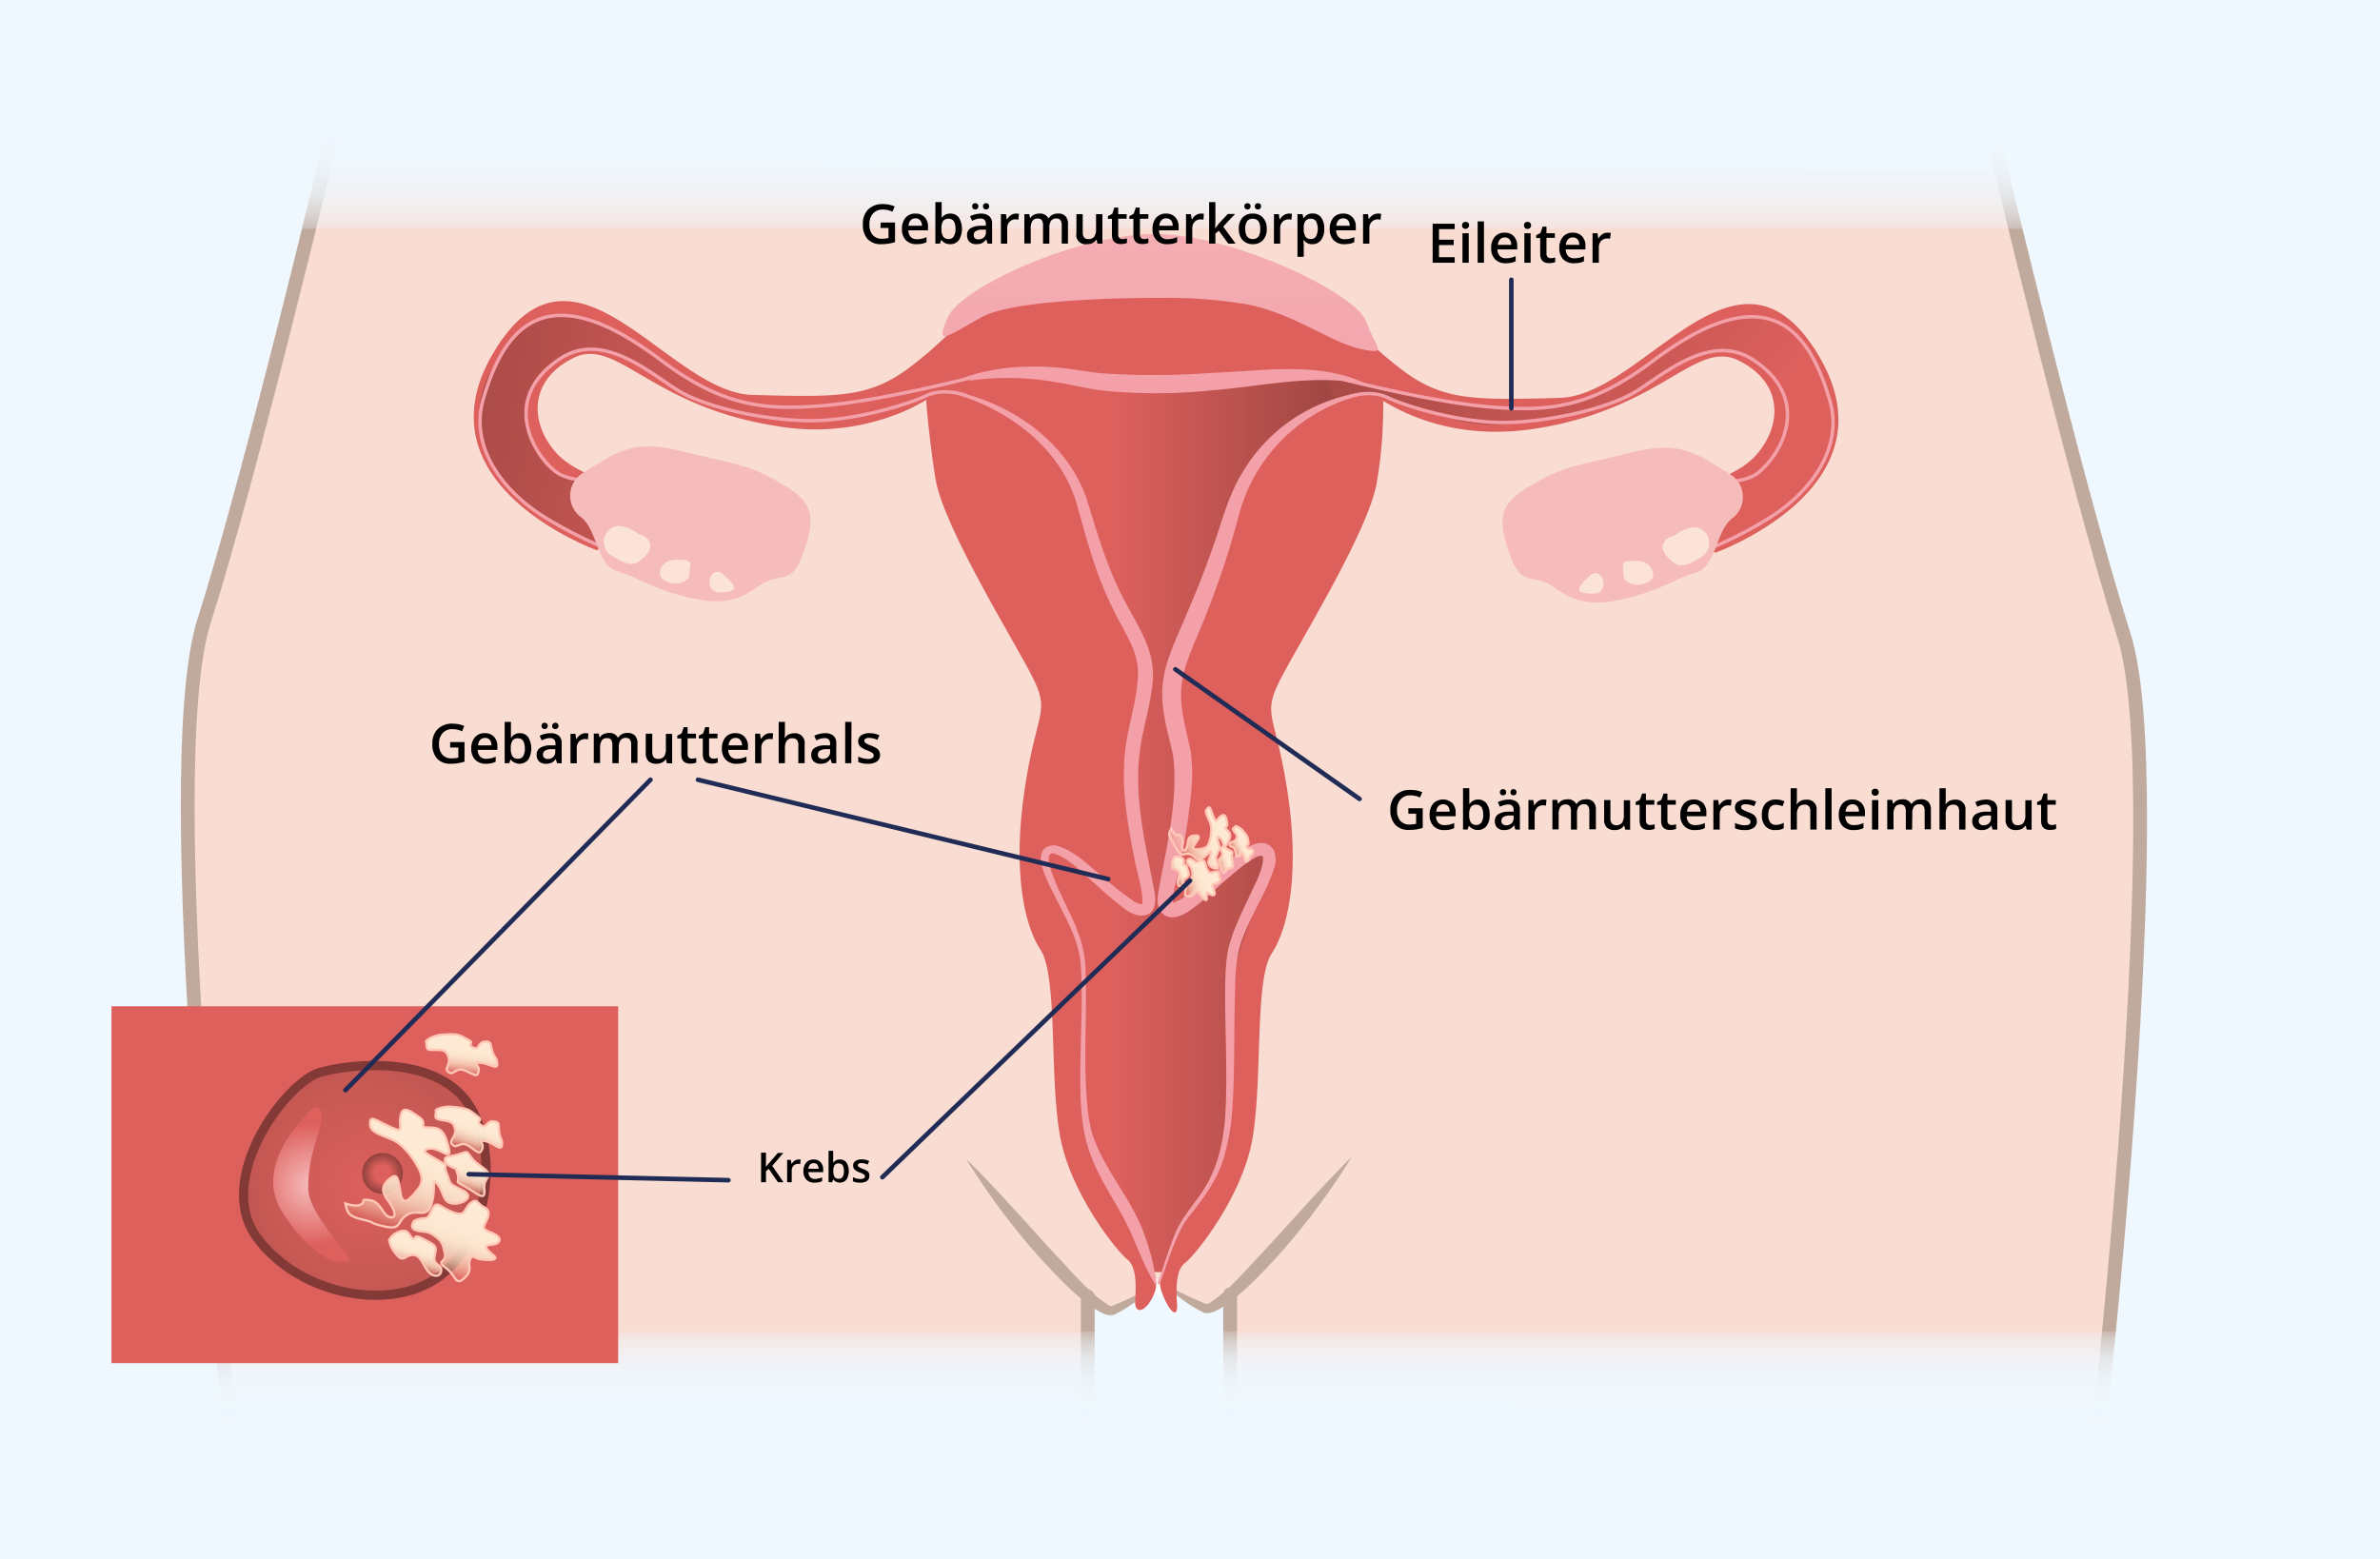 <?xml version="1.0" encoding="UTF-8"?>
<svg xmlns="http://www.w3.org/2000/svg" xmlns:xlink="http://www.w3.org/1999/xlink" viewBox="0 0 518.13 339.58">
  <defs>
    <style>.cls-1{fill:#eff8ff;}.cls-2{fill:#f9dcd2;}.cls-3{fill:url(#Unbenannter_Verlauf_84);}.cls-4{fill:#dd605d;}.cls-5{fill:url(#Unbenannter_Verlauf_67);}.cls-6{fill:#c0aa9d;}.cls-10,.cls-17,.cls-26,.cls-7,.cls-8{fill:none;}.cls-7{stroke:#c0aa9d;stroke-width:3px;}.cls-17,.cls-7{stroke-linecap:round;}.cls-10,.cls-18,.cls-19,.cls-20,.cls-21,.cls-22,.cls-26,.cls-27,.cls-28,.cls-29,.cls-30,.cls-31,.cls-32,.cls-7,.cls-8{stroke-miterlimit:10;}.cls-8{stroke:#fff;}.cls-9{fill:#f3a0a8;}.cls-10{stroke:#f3a0a8;stroke-width:0.75px;}.cls-11{fill:#f6bcbb;}.cls-12{fill:#fce3d9;}.cls-13{fill:url(#Unbenannter_Verlauf_81);}.cls-14{fill:url(#Unbenannter_Verlauf_67-2);}.cls-15{fill:url(#Unbenannter_Verlauf_71);}.cls-16{fill:url(#Unbenannter_Verlauf_71-2);}.cls-17{stroke:#212c56;stroke-linejoin:round;}.cls-18,.cls-19,.cls-20,.cls-21,.cls-22,.cls-27,.cls-28,.cls-29,.cls-30,.cls-31,.cls-32{stroke:#ffc7b6;stroke-width:0.5px;}.cls-18{fill:url(#Unbenannter_Verlauf_196);}.cls-19{fill:url(#Unbenannter_Verlauf_196-2);}.cls-20{fill:url(#Unbenannter_Verlauf_196-3);}.cls-21{fill:url(#Unbenannter_Verlauf_196-4);}.cls-22{fill:url(#Unbenannter_Verlauf_196-5);}.cls-23{fill:url(#Unbenannter_Verlauf_250);}.cls-24{fill:url(#Unbenannter_Verlauf_255);}.cls-25{fill:url(#Unbenannter_Verlauf_197);}.cls-26{stroke:#833a36;stroke-width:2px;}.cls-27{fill:url(#Unbenannter_Verlauf_196-6);}.cls-28{fill:url(#Unbenannter_Verlauf_196-7);}.cls-29{fill:url(#Unbenannter_Verlauf_196-8);}.cls-30{fill:url(#Unbenannter_Verlauf_196-9);}.cls-31{fill:url(#Unbenannter_Verlauf_196-10);}.cls-32{fill:url(#Unbenannter_Verlauf_196-11);}</style>
    <linearGradient id="Unbenannter_Verlauf_84" x1="201.37" y1="174.02" x2="302.01" y2="174.02" gradientUnits="userSpaceOnUse">
      <stop offset="0.41" stop-color="#dd605d"></stop>
      <stop offset="1" stop-color="#90403c"></stop>
    </linearGradient>
    <linearGradient id="Unbenannter_Verlauf_67" x1="370.21" y1="104.51" x2="285.11" y2="33.86" gradientUnits="userSpaceOnUse">
      <stop offset="0" stop-color="#dd605d"></stop>
      <stop offset="1" stop-color="#90403c"></stop>
    </linearGradient>
    <linearGradient id="Unbenannter_Verlauf_81" x1="252.67" y1="90.18" x2="252.07" y2="-4.6" gradientUnits="userSpaceOnUse">
      <stop offset="0" stop-color="#f3a3ad"></stop>
      <stop offset="1" stop-color="#f6bcbb"></stop>
    </linearGradient>
    <linearGradient id="Unbenannter_Verlauf_67-2" x1="-2082.64" y1="100.96" x2="-1976.47" y2="84.66" gradientTransform="matrix(-1, 0, 0, 1, -1909.82, 0)" xlink:href="#Unbenannter_Verlauf_67"></linearGradient>
    <linearGradient id="Unbenannter_Verlauf_71" x1="-840.7" y1="-280.05" x2="-756.08" y2="-280.05" gradientTransform="translate(527.13 900.9) scale(0.32 2.13)" gradientUnits="userSpaceOnUse">
      <stop offset="0" stop-color="#eff8ff" stop-opacity="0"></stop>
      <stop offset="0.01" stop-color="#eff8ff" stop-opacity="0.04"></stop>
      <stop offset="0.05" stop-color="#eff8ff" stop-opacity="0.22"></stop>
      <stop offset="0.09" stop-color="#eff8ff" stop-opacity="0.39"></stop>
      <stop offset="0.14" stop-color="#eff8ff" stop-opacity="0.53"></stop>
      <stop offset="0.2" stop-color="#eff8ff" stop-opacity="0.66"></stop>
      <stop offset="0.25" stop-color="#eff8ff" stop-opacity="0.77"></stop>
      <stop offset="0.32" stop-color="#eff8ff" stop-opacity="0.85"></stop>
      <stop offset="0.4" stop-color="#eff8ff" stop-opacity="0.92"></stop>
      <stop offset="0.49" stop-color="#eff8ff" stop-opacity="0.97"></stop>
      <stop offset="0.63" stop-color="#eff8ff" stop-opacity="0.99"></stop>
      <stop offset="1" stop-color="#eff8ff"></stop>
    </linearGradient>
    <linearGradient id="Unbenannter_Verlauf_71-2" x1="-1706.35" y1="811.16" x2="-1591.03" y2="811.16" gradientTransform="translate(779.05 -1699.2) scale(0.32 2.13)" xlink:href="#Unbenannter_Verlauf_71"></linearGradient>
    <linearGradient id="Unbenannter_Verlauf_196" x1="257.59" y1="182.97" x2="270.32" y2="182.97" gradientTransform="translate(-57.28 153.75) rotate(-29.45)" gradientUnits="userSpaceOnUse">
      <stop offset="0" stop-color="#eaac87" stop-opacity="0"></stop>
      <stop offset="0.01" stop-color="#ebae8a" stop-opacity="0.03"></stop>
      <stop offset="0.05" stop-color="#eeb998" stop-opacity="0.21"></stop>
      <stop offset="0.09" stop-color="#f2c4a5" stop-opacity="0.38"></stop>
      <stop offset="0.14" stop-color="#f5cdb0" stop-opacity="0.53"></stop>
      <stop offset="0.19" stop-color="#f7d6ba" stop-opacity="0.66"></stop>
      <stop offset="0.25" stop-color="#f9dcc3" stop-opacity="0.77"></stop>
      <stop offset="0.32" stop-color="#fbe2ca" stop-opacity="0.85"></stop>
      <stop offset="0.4" stop-color="#fce6cf" stop-opacity="0.92"></stop>
      <stop offset="0.49" stop-color="#fde9d2" stop-opacity="0.97"></stop>
      <stop offset="0.63" stop-color="#feebd4" stop-opacity="0.99"></stop>
      <stop offset="1" stop-color="#feebd5"></stop>
    </linearGradient>
    <linearGradient id="Unbenannter_Verlauf_196-2" x1="254.14" y1="185.67" x2="257.82" y2="185.67" xlink:href="#Unbenannter_Verlauf_196"></linearGradient>
    <linearGradient id="Unbenannter_Verlauf_196-3" x1="254.34" y1="189.18" x2="263.13" y2="189.18" xlink:href="#Unbenannter_Verlauf_196"></linearGradient>
    <linearGradient id="Unbenannter_Verlauf_196-4" x1="263.84" y1="188.24" x2="267.85" y2="188.24" xlink:href="#Unbenannter_Verlauf_196"></linearGradient>
    <linearGradient id="Unbenannter_Verlauf_196-5" x1="268.14" y1="187.13" x2="272.32" y2="187.13" xlink:href="#Unbenannter_Verlauf_196"></linearGradient>
    <radialGradient id="Unbenannter_Verlauf_250" cx="79.42" cy="257.54" r="25.42" gradientTransform="translate(0 -7.29) scale(1 1.03)" gradientUnits="userSpaceOnUse">
      <stop offset="0" stop-color="#dd605d"></stop>
      <stop offset="1" stop-color="#c35752"></stop>
    </radialGradient>
    <radialGradient id="Unbenannter_Verlauf_255" cx="67.75" cy="257.97" r="13.29" gradientUnits="userSpaceOnUse">
      <stop offset="0.01" stop-color="#f6bcbb"></stop>
      <stop offset="1" stop-color="#dd605d"></stop>
    </radialGradient>
    <radialGradient id="Unbenannter_Verlauf_197" cx="83.27" cy="255.52" r="4.44" xlink:href="#Unbenannter_Verlauf_84"></radialGradient>
    <linearGradient id="Unbenannter_Verlauf_196-6" x1="67.44" y1="163.79" x2="93.18" y2="163.79" gradientTransform="translate(-90 284.25) rotate(-72.89)" xlink:href="#Unbenannter_Verlauf_196"></linearGradient>
    <linearGradient id="Unbenannter_Verlauf_196-7" x1="60.47" y1="169.23" x2="67.9" y2="169.23" gradientTransform="translate(-90 284.25) rotate(-72.89)" xlink:href="#Unbenannter_Verlauf_196"></linearGradient>
    <linearGradient id="Unbenannter_Verlauf_196-8" x1="60.87" y1="176.34" x2="78.64" y2="176.34" gradientTransform="translate(-90 284.25) rotate(-72.89)" xlink:href="#Unbenannter_Verlauf_196"></linearGradient>
    <linearGradient id="Unbenannter_Verlauf_196-9" x1="80.07" y1="174.45" x2="88.18" y2="174.45" gradientTransform="translate(-90 284.25) rotate(-72.89)" xlink:href="#Unbenannter_Verlauf_196"></linearGradient>
    <linearGradient id="Unbenannter_Verlauf_196-10" x1="88.77" y1="172.2" x2="97.23" y2="172.2" gradientTransform="translate(-90 284.25) rotate(-72.89)" xlink:href="#Unbenannter_Verlauf_196"></linearGradient>
    <linearGradient id="Unbenannter_Verlauf_196-11" x1="103.45" y1="166.96" x2="111.91" y2="166.96" gradientTransform="translate(-77.98 317.04) rotate(-83.27)" xlink:href="#Unbenannter_Verlauf_196"></linearGradient>
  </defs>
  <g id="Ebene_2" data-name="Ebene 2">
    <g id="Ebene_1-2" data-name="Ebene 1">
      <rect class="cls-1" width="518.13" height="339.58"></rect>
      <path class="cls-2" d="M70.28,35.88S46.19,117.2,41.08,162.54c-3.62,32.07,8.31,141.18,8.31,141.18H236.81l.33-20.31,3.78,2.47,1.94-.1,6.25-5.17h6.3l6,4.31,4.51-.85,1,.38v19.76l189.46,3.11,7.15-80.38,2.23-43.1L463.69,144,450.4,97.5,435.68,37.34Z"></path>
      <path class="cls-3" d="M302,84.47,269.64,71.05l-55.21,4.1-13.06,8.58L231,135.59l-1.33,32.09L224.5,189.5l5.17,17.16,4,42L245,271l3.36,6h7.46l14.55-24.63,1.3-23.13L274.21,205s7.6-16.14,4.78-22.43-5.37-44.35-5.37-44.35Z"></path>
      <path class="cls-4" d="M395.74,77.11c-17.62-29-37.62,9-56.2,9.53s-25.18.54-33.81-5.72A92.46,92.46,0,0,1,290.28,66.2s-16.54-14.36-39.85-11.94-37.35,11.33-37.35,11.33a92.75,92.75,0,0,1-15.45,14.73C189,86.58,182.39,86.51,163.82,86s-38.58-38.57-56.2-9.52S130,119.84,130,119.84l12.86-12.38s-16.19-2.38-21.91-9-5.71-15.71,3.81-20.48,16.67,10.48,44.29,14.79a49.37,49.37,0,0,0,26.33-2.61h0a42.35,42.35,0,0,0,12.28-7.45,36.69,36.69,0,0,1,10.87-1.72c15.67-.19,25,2.61,34.88,2.79s22.76-1.67,32.65-2a21.61,21.61,0,0,1,10.43,2.26A41,41,0,0,0,302,87.81h0c6.88,4,17.65,7.8,32.29,5.52,27.63-4.31,34.77-19.55,44.29-14.79S388.12,92.35,382.4,99s-21.9,9-21.9,9l12.86,12.38S413.36,106.16,395.74,77.11Z"></path>
      <path class="cls-5" d="M288.64,82.79,291,87.22s3.12-1.88,8.58-1.22c2,.25,5.92,1.88,7.87,2.59,14.91,5.46,19.67,3.93,25.9,3S350,89,354.25,86.36s12.44-8.89,16.84-9.41,9.47-1.12,13.58,3.9,5.28,6.74,4.38,10.66-2.43,10-6.41,11.57-9.49,4.24-9.49,4.24l-1.06,12.26s18.79-8,23.3-16.29,6-15.92-.76-25.43-11.89-9.84-18.85-8-22,14.43-29.14,16.44-9.14,4-30.51,1.26-24.67-6-24.67-6Z"></path>
      <path class="cls-6" d="M210.32,252.36c6.85,6.73,13.09,13.94,19.6,21,3.57,3.72,7,8,11.29,10.77a2.53,2.53,0,0,0,.76.28s0,0,0,0a69.22,69.22,0,0,0,9.67-4.74,40.82,40.82,0,0,1-5.61,4.61,26.67,26.67,0,0,1-3.47,2c-1.45.44-2.87-.47-4-1.13-4.23-2.79-7.52-6.32-10.85-9.81a151.87,151.87,0,0,1-17.39-23Z"></path>
      <line class="cls-7" x1="236.81" y1="308.32" x2="236.81" y2="282.3"></line>
      <path class="cls-6" d="M294.29,251.89a151.8,151.8,0,0,1-17.38,23c-3.33,3.49-6.62,7-10.85,9.81-1.16.66-2.59,1.57-4,1.13a26,26,0,0,1-3.47-2,39.66,39.66,0,0,1-5.61-4.61,69.65,69.65,0,0,0,9.66,4.74h0a2.63,2.63,0,0,0,.76-.28c4.3-2.8,7.72-7.05,11.29-10.77,6.51-7,12.74-14.23,19.59-21Z"></path>
      <line class="cls-7" x1="267.8" y1="281.83" x2="267.8" y2="307.85"></line>
      <path class="cls-7" d="M71.78,31.26s-16.91,71.13-27.36,104,5.47,173.1,5.47,173.1"></path>
      <path class="cls-7" d="M435,34.3s16.91,71.13,27.36,104-5.47,173.11-5.47,173.11"></path>
      <path class="cls-8" d="M251.67,279.65v1.61S254.54,282.62,251.67,279.65Z"></path>
      <path class="cls-8" d="M251.44,281.26v-1.61C248.57,282.62,251.44,281.26,251.44,281.26Z"></path>
      <path class="cls-8" d="M374.85,104s3.74,1.57,3.5,3.8-1.53,5.35-3.5,5-5.33-3.15-4.22-4.37,1-3.07,2.59-3.74Z"></path>
      <path class="cls-4" d="M201.37,83.73s21.64,4.59,28.1,15,8.71,25.32,14.93,36.76,4.72,12.18,2.48,26.61.56,24.71,1.94,30.34c2,8.09-.34,7-5.67,2.74-3.56-2.81-10.69-12.86-14.92-9.91s8.7,21.6,7.21,34.53-.49,30.59,5.47,39,12.1,18,10.53,22.43-4.56,5.42-4.31,1.94.25-7.46-1.74-8.95S233,260.07,230.72,247.14s-.42-34.57-4.19-40.29-6-17.66-3.52-34.57,5.47-16.92,2.24-23.88-19.9-33.25-21.64-44.36S201.37,83.73,201.37,83.73Z"></path>
      <path class="cls-4" d="M301.1,86.19a20.19,20.19,0,0,0-9.61.86c-6.22,2-14.17,6.91-17.58,12.39-6.47,10.39-8.71,25.32-14.93,36.76s-4.72,12.19-2.48,26.61-2.89,24.62-1.94,30.34,1.19,3.49,5.67,2.74S270.92,183,275.15,186s-8.7,21.6-7.21,34.53.5,30.59-5.47,39.05-11.19,17.16-9.62,21.59,3.65,6.27,3.4,2.78S256,276.47,258,275s12.44-14.18,14.67-27.11.42-34.57,4.19-40.29,6-17.66,3.52-34.57-5.47-16.91-2.23-23.88,19.89-33.25,21.63-44.35A98.11,98.11,0,0,0,301.1,86.19Z"></path>
      <path class="cls-9" d="M251.53,279.7c-2.92-4.58-4.34-9.75-6.91-14.46s-5.6-9.16-7.44-14.44-2-10.8-2-16.25c0-8.08.61-16.15.13-24.2-.3-5.37-3.13-10.12-5.48-14.85-1.34-2.77-6.37-11.28-.24-11.44,4.1.89,7.35,4.41,10.51,6.88a74.93,74.93,0,0,0,6.19,4.95,5.4,5.4,0,0,0,2,1,1.14,1.14,0,0,0,.43-.07s-.05.06,0,0c.14-3.15-1.27-6.86-1.8-10.15-1.62-8.07-3-16.24-1.8-24.57.82-5.32,2.56-10.32,2.63-15.65,0-5.16-3.51-9.55-5.61-14.21-3.66-7.27-5.72-15.35-7.89-23.06C230.17,96.32,217.8,88,205.05,85l0-.29c13.44,2,26.63,10.42,31.41,23.59,2.4,7.65,4.55,15.44,8.37,22.51,3.46,6.64,7.4,11.76,5.82,19.76-.5,4-1.77,8-2.35,11.91-1.66,10.51,1,21.13,3,31.51.46,2.41.28,5.49-3,5.4a6.8,6.8,0,0,1-3.42-1.47,73.63,73.63,0,0,1-6.29-5.31c-2.87-2.37-5.71-5.7-9.22-6.79-4-.42,4.56,14.29,5,16.45a24,24,0,0,1,1.9,8c.53,10.75-.64,21.56.64,32.25a36.3,36.3,0,0,0,.73,3.86c2.27,7.7,8.07,13.76,11.08,21.35a49.39,49.39,0,0,1,3.06,11.86l-.28.1Z"></path>
      <path class="cls-9" d="M252,279.58c1-2.91,2.79-8.67,4-11.36,1.61-3.69,4.6-6.65,6.57-10.05,2.66-4.51,3.76-9.86,4.16-15,.49-8,.08-15.95,0-23.95,0-4.08-.12-8.13.6-12.21.88-4,2.75-7.76,4.47-11.4,1.27-2.9,3-5.7,3.21-8.69-.24-3.4-13.15,9.54-14.82,10.49-1.93,1.58-5.35,3.75-7.49,1.11-1.36-2.26-.29-4.9,0-7.14,1.66-8.7,3.83-18.41,2.65-27.06-1.19-5.29-3-10.86-2.09-16.4.74-5.11,3.76-10.81,5.61-15.48,2.1-4.86,4-9.8,5.7-14.8s3.21-10.56,6.12-15.08a36,36,0,0,1,18.74-15.33,31.11,31.11,0,0,1,7.9-1.79l0,.4a36.38,36.38,0,0,0-27.8,27.06c-.3,1.12-1.31,4.64-1.67,5.82-1.55,5.14-3.36,10.23-5.35,15.24-1.58,4.19-4.64,10.26-5.19,14.57-.78,5.18.9,10.07,1.9,15.14a36.25,36.25,0,0,1,.14,8.44A141.81,141.81,0,0,1,256,192a18.26,18.26,0,0,0-.67,4.62c0-.08-.19-.13-.11-.1a1.46,1.46,0,0,0,.36,0,9.71,9.71,0,0,0,2.82-1.63c2.05-1.54,4-3.32,6.08-5.05,2.71-2,9.87-9.55,12.84-4.67a5.47,5.47,0,0,1,.06,3.88,48.08,48.08,0,0,1-3.32,7.55c-1.19,2.38-2.38,4.74-3.33,7.15-2.07,4.86-1.77,10.19-1.94,15.39-.16,8,.05,16.05-.65,24.06a46.19,46.19,0,0,1-1.47,8c-1.28,5.31-4.7,9.78-8,13.93-2.87,3.83-4.5,10.15-6.26,14.56l-.38-.13Z"></path>
      <path class="cls-9" d="M206.39,83.73c7-3.51,15.25-4.3,23-3.76,3.8.24,7.68,1.16,11.48,1.38a167.45,167.45,0,0,0,22.84-.16c11.41-.34,24-2.77,34.57,2.84a13.64,13.64,0,0,0-2.8-.69c-10.52-1.7-21,.8-31.5,1.64a118.09,118.09,0,0,1-23.48.12c-3.85-.42-7.64-1.46-11.45-2a58.23,58.23,0,0,0-22.7.68Z"></path>
      <path class="cls-10" d="M290.5,82.13s20.38,5.31,33.37,6.44,22.25.4,36-10c24.55-18.44,33.8-7.37,38.48,8.61,3,10.28-4,20-13.58,25.86a92,92,0,0,1-17.88,8.47L362,104s15.61,2.95,20.69-1,12-16.07-1-24.63c-9.51-6.24-19.93,3.58-26,7.15S336.71,92,327.11,92,305.93,88.42,302,86.54s-8.82,0-8.82,0"></path>
      <path class="cls-11" d="M376.67,103.29a5.8,5.8,0,0,1,.61,9.45l-.11.09c-3.81,2.86-3.34,10.48-8.1,11.91s-6.67,3.33-13.81,5.23-11.43,1.91-16.67-1.9-7.14.48-10-7.62-1.73-11,4.75-14.79c7.08-4.17,9.64-4.12,18.5-6.34s13.42-3.16,21,1.6Z"></path>
      <path class="cls-12" d="M364.42,116.67s3.65-2.92,6-1.4a3.52,3.52,0,0,1,0,6c-2.14,1.25-4.13,2.62-6,1.25s-3.11-3.11-2.12-4.48A2.9,2.9,0,0,1,364.42,116.67Z"></path>
      <path class="cls-12" d="M357.45,122.27c2.24.5,3.61,3.48,1.12,4.6s-5.1,0-5.1-1.62-.74-2.73.75-3A12.31,12.31,0,0,1,357.45,122.27Z"></path>
      <path class="cls-12" d="M346.14,125.38a1.5,1.5,0,0,1,2.36,0c1.12,1.37.62,3.73-1.18,3.85s-3.79-.12-3.55-1.12S346.14,125.38,346.14,125.38Z"></path>
      <path class="cls-13" d="M253.11,64.87s-31.23-.29-39.3,4.15-10.33,6.62-7.42,0S236.22,50.19,253.11,51,295.24,64,297.41,70s5.06,7.35-1.43,5.93S280.45,67.41,269.72,66A104.14,104.14,0,0,0,253.11,64.87Z"></path>
      <path class="cls-14" d="M211.41,82.57l-2.76,3.17s.76-.69-4.7,0c-2,.24-5.92,1.87-7.87,2.58-14.91,5.46-19.66,3.94-25.9,3s-16.66-2.69-20.87-5.28-12.44-8.89-16.84-9.4-9.47-1.12-13.58,3.89-5.28,6.74-4.38,10.66,2.43,10,6.41,11.57,9.49,4.24,9.49,4.24l1.06,12.26s-18.79-8-23.3-16.28-6-15.93.76-25.43,11.89-9.85,18.85-8S149.81,84,156.92,86s9.29,5,30.51,1.27c18.4-3.26,21.69-4.72,21.69-4.72Z"></path>
      <path class="cls-10" d="M213.06,81.83s-20.38,5.32-33.37,6.45-22.25.4-36-10c-24.55-18.45-33.8-7.37-38.48,8.6-3,10.28,4,20,13.58,25.87a92.71,92.71,0,0,0,17.88,8.47l5-17.51s-15.61,2.94-20.69-1-12-16.07,1-24.63c9.51-6.23,19.93,3.58,26,7.16s18.94,6.37,28.54,6.37,21.18-3.55,25.13-5.44,8.83,0,8.83,0"></path>
      <path class="cls-11" d="M126.89,103a5.8,5.8,0,0,0-.61,9.45l.11.08c3.81,2.86,3.34,10.48,8.1,11.91s6.67,3.33,13.81,5.24,11.43,1.9,16.67-1.91,7.14.48,10-7.62,1.73-11-4.75-14.78c-7.08-4.18-9.64-4.13-18.5-6.35s-13.42-3.15-21,1.61Z"></path>
      <path class="cls-12" d="M139.14,116.38s-3.65-2.93-6-1.4a3.52,3.52,0,0,0,0,6c2.14,1.24,4.13,2.61,6,1.24s3.11-3.11,2.12-4.47A2.9,2.9,0,0,0,139.14,116.38Z"></path>
      <path class="cls-12" d="M146.11,122c-2.24.5-3.61,3.49-1.12,4.6s5.1,0,5.1-1.61.74-2.74-.75-3A12.31,12.31,0,0,0,146.11,122Z"></path>
      <path class="cls-12" d="M157.42,125.08a1.5,1.5,0,0,0-2.36,0c-1.12,1.37-.62,3.73,1.18,3.86s3.8-.13,3.55-1.12S157.42,125.08,157.42,125.08Z"></path>
      <rect class="cls-15" x="259.13" y="58.38" width="26.97" height="490.03" transform="translate(576.01 30.78) rotate(90)"></rect>
      <rect class="cls-16" x="235.1" y="-221.55" width="36.76" height="505.97" transform="translate(222.05 284.92) rotate(-90)"></rect>
      <path d="M98,161.59h3.12v4.26a8.66,8.66,0,0,1-1.47.35,10.34,10.34,0,0,1-1.52.11,3.84,3.84,0,0,1-3-1.14,4.63,4.63,0,0,1-1-3.22,4.27,4.27,0,0,1,1.18-3.21,4.43,4.43,0,0,1,3.24-1.16,6.31,6.31,0,0,1,2.52.51l-.48,1.16a4.88,4.88,0,0,0-2.07-.48,2.82,2.82,0,0,0-2.15.85,3.3,3.3,0,0,0-.79,2.34,3.48,3.48,0,0,0,.71,2.36,2.6,2.6,0,0,0,2.05.82,6.87,6.87,0,0,0,1.44-.17v-2.19H98Z"></path>
      <path d="M105.79,166.31a3.07,3.07,0,0,1-2.34-.88,3.27,3.27,0,0,1-.85-2.4,3.62,3.62,0,0,1,.79-2.48,2.7,2.7,0,0,1,2.15-.9,2.63,2.63,0,0,1,2,.78,2.94,2.94,0,0,1,.74,2.12v.74H104a2.17,2.17,0,0,0,.5,1.44,1.79,1.79,0,0,0,1.34.5,5.17,5.17,0,0,0,1.07-.11,5.46,5.46,0,0,0,1-.36v1.11a4.29,4.29,0,0,1-1,.34A5.87,5.87,0,0,1,105.79,166.31Zm-.25-5.62a1.35,1.35,0,0,0-1,.41,2,2,0,0,0-.47,1.2H107a1.76,1.76,0,0,0-.39-1.2A1.28,1.28,0,0,0,105.54,160.69Z"></path>
      <path d="M113.12,159.65a2.21,2.21,0,0,1,1.87.88,4.78,4.78,0,0,1,0,4.9,2.47,2.47,0,0,1-3.78,0h-.09l-.25.76h-1v-9h1.36v2.15c0,.15,0,.39,0,.7s0,.52,0,.6h.06A2.17,2.17,0,0,1,113.12,159.65Zm-.36,1.12a1.38,1.38,0,0,0-1.18.48,2.89,2.89,0,0,0-.38,1.63V163a3.08,3.08,0,0,0,.37,1.7,1.4,1.4,0,0,0,1.22.52,1.24,1.24,0,0,0,1.1-.57,3,3,0,0,0,.37-1.66Q114.26,160.77,112.76,160.77Z"></path>
      <path d="M121.27,166.19l-.28-.89h0a2.79,2.79,0,0,1-.94.8,3,3,0,0,1-1.21.21,2,2,0,0,1-1.47-.51,1.91,1.91,0,0,1-.54-1.45,1.71,1.71,0,0,1,.74-1.5,4.31,4.31,0,0,1,2.25-.55l1.11,0v-.35a1.32,1.32,0,0,0-.29-.92,1.18,1.18,0,0,0-.89-.3,3.31,3.31,0,0,0-.95.14,8.31,8.31,0,0,0-.87.35l-.44-1a4.68,4.68,0,0,1,1.14-.41,5.09,5.09,0,0,1,1.18-.15,2.78,2.78,0,0,1,1.85.54,2.1,2.1,0,0,1,.62,1.68v4.32Zm-3.36-8.12a.64.64,0,0,1,.19-.52.71.71,0,0,1,.48-.16.67.67,0,0,1,.49.18.68.68,0,0,1,.18.5.64.64,0,0,1-.19.49.62.62,0,0,1-.48.19.72.72,0,0,1-.48-.17A.63.63,0,0,1,117.91,158.07Zm1.32,7.19a1.73,1.73,0,0,0,1.2-.41,1.52,1.52,0,0,0,.45-1.17v-.55l-.83,0a2.8,2.8,0,0,0-1.4.32,1,1,0,0,0-.44.88.87.87,0,0,0,.26.67A1.11,1.11,0,0,0,119.23,165.26Zm1-7.19a.64.64,0,0,1,.2-.52.69.69,0,0,1,.47-.16.67.67,0,0,1,.49.18.65.65,0,0,1,.19.5.7.7,0,0,1-.19.5.75.75,0,0,1-1,0A.63.63,0,0,1,120.19,158.07Z"></path>
      <path d="M127.4,159.65a3.17,3.17,0,0,1,.68.06L128,161a3.08,3.08,0,0,0-.61-.07,1.73,1.73,0,0,0-1.32.54,1.92,1.92,0,0,0-.51,1.39v3.35h-1.36v-6.42h1.06l.18,1.13h.07a2.63,2.63,0,0,1,.84-.91A2,2,0,0,1,127.4,159.65Z"></path>
      <path d="M134.68,166.19h-1.37v-4a1.84,1.84,0,0,0-.27-1.1,1,1,0,0,0-.88-.36,1.35,1.35,0,0,0-1.16.51,3.11,3.11,0,0,0-.36,1.71v3.2h-1.37v-6.42h1.07l.19.84h.07a1.86,1.86,0,0,1,.78-.71,2.59,2.59,0,0,1,1.12-.25,2,2,0,0,1,2,1h.09a2,2,0,0,1,.8-.74,2.54,2.54,0,0,1,1.19-.27,2.15,2.15,0,0,1,1.67.59,2.55,2.55,0,0,1,.53,1.77v4.18h-1.37v-4a1.77,1.77,0,0,0-.28-1.1,1,1,0,0,0-.87-.36,1.35,1.35,0,0,0-1.17.5,2.57,2.57,0,0,0-.37,1.52Z"></path>
      <path d="M145.17,166.19l-.19-.84h-.07a1.92,1.92,0,0,1-.81.7,2.71,2.71,0,0,1-1.2.26,2.37,2.37,0,0,1-1.74-.58,2.4,2.4,0,0,1-.58-1.76v-4.2H142v4a1.75,1.75,0,0,0,.3,1.11,1.17,1.17,0,0,0,1,.36,1.51,1.51,0,0,0,1.26-.51,2.81,2.81,0,0,0,.4-1.72v-3.2h1.37v6.42Z"></path>
      <path d="M150.58,165.2a3.41,3.41,0,0,0,1-.15v1a2.77,2.77,0,0,1-.58.16,3.64,3.64,0,0,1-.74.07c-1.3,0-1.94-.68-1.94-2.05V160.8h-.88v-.6l.94-.5.47-1.36h.84v1.43h1.83v1h-1.83v3.44a1,1,0,0,0,.24.73A.89.89,0,0,0,150.58,165.2Z"></path>
      <path d="M155.26,165.2a3.4,3.4,0,0,0,1-.15v1a2.77,2.77,0,0,1-.58.16,3.57,3.57,0,0,1-.74.07c-1.29,0-1.94-.68-1.94-2.05V160.8h-.87v-.6l.94-.5.46-1.36h.84v1.43h1.83v1h-1.83v3.44a1,1,0,0,0,.25.73A.88.88,0,0,0,155.26,165.2Z"></path>
      <path d="M160.34,166.31a3.07,3.07,0,0,1-2.34-.88,3.31,3.31,0,0,1-.84-2.4,3.67,3.67,0,0,1,.78-2.48,2.7,2.7,0,0,1,2.15-.9,2.63,2.63,0,0,1,2,.78,2.94,2.94,0,0,1,.74,2.12v.74h-4.28a2.13,2.13,0,0,0,.51,1.44,1.76,1.76,0,0,0,1.34.5,5.07,5.07,0,0,0,1.06-.11,5.46,5.46,0,0,0,1.05-.36v1.11a4.29,4.29,0,0,1-1,.34A5.87,5.87,0,0,1,160.34,166.31Zm-.25-5.62a1.35,1.35,0,0,0-1,.41,2,2,0,0,0-.47,1.2h2.92a1.81,1.81,0,0,0-.38-1.2A1.3,1.3,0,0,0,160.09,160.69Z"></path>
      <path d="M167.65,159.65a3.23,3.23,0,0,1,.68.06l-.14,1.27a2.9,2.9,0,0,0-.6-.07,1.74,1.74,0,0,0-1.33.54,1.92,1.92,0,0,0-.51,1.39v3.35h-1.36v-6.42h1.07l.18,1.13h.07a2.6,2.6,0,0,1,.83-.91A2,2,0,0,1,167.65,159.65Z"></path>
      <path d="M175.17,166.19H173.8v-3.95a1.75,1.75,0,0,0-.3-1.11,1.17,1.17,0,0,0-.95-.36,1.49,1.49,0,0,0-1.26.51,2.84,2.84,0,0,0-.41,1.72v3.19h-1.36v-9h1.36v2.29a9.92,9.92,0,0,1-.07,1.18h.09a1.91,1.91,0,0,1,.77-.72,2.51,2.51,0,0,1,1.16-.26,2.08,2.08,0,0,1,2.34,2.36Z"></path>
      <path d="M181.08,166.19l-.27-.89h-.05a2.77,2.77,0,0,1-.93.8,3,3,0,0,1-1.21.21,2.06,2.06,0,0,1-1.48-.51,1.94,1.94,0,0,1-.53-1.45,1.71,1.71,0,0,1,.74-1.5,4.31,4.31,0,0,1,2.25-.55l1.11,0v-.35a1.32,1.32,0,0,0-.29-.92,1.18,1.18,0,0,0-.89-.3,3.31,3.31,0,0,0-.95.14,8.31,8.31,0,0,0-.87.35l-.44-1a4.68,4.68,0,0,1,1.14-.41,5.09,5.09,0,0,1,1.18-.15,2.73,2.73,0,0,1,1.84.54,2.07,2.07,0,0,1,.63,1.68v4.32Zm-2-.93a1.7,1.7,0,0,0,1.19-.41,1.52,1.52,0,0,0,.45-1.17v-.55l-.82,0a2.8,2.8,0,0,0-1.4.32,1,1,0,0,0-.44.88.87.87,0,0,0,.25.67A1.16,1.16,0,0,0,179.05,165.26Z"></path>
      <path d="M185.33,166.19H184v-9h1.37Z"></path>
      <path d="M191.59,164.36a1.71,1.71,0,0,1-.68,1.45,3.32,3.32,0,0,1-2,.5,4.66,4.66,0,0,1-2.07-.39v-1.18a5.06,5.06,0,0,0,2.11.52c.84,0,1.26-.25,1.26-.76a.54.54,0,0,0-.14-.4,1.56,1.56,0,0,0-.46-.34,7.38,7.38,0,0,0-.89-.4,4.12,4.12,0,0,1-1.5-.86,1.57,1.57,0,0,1-.39-1.11,1.45,1.45,0,0,1,.67-1.28,3.17,3.17,0,0,1,1.81-.46,5.24,5.24,0,0,1,2.14.46l-.44,1a4.75,4.75,0,0,0-1.75-.43c-.72,0-1.08.21-1.08.62a.61.61,0,0,0,.28.51,6.13,6.13,0,0,0,1.23.57,5.77,5.77,0,0,1,1.15.57,1.67,1.67,0,0,1,.54.59A1.74,1.74,0,0,1,191.59,164.36Z"></path>
      <path d="M306.6,176h3.13v4.27a9.73,9.73,0,0,1-1.47.35,10.44,10.44,0,0,1-1.53.1,3.84,3.84,0,0,1-3-1.14,4.57,4.57,0,0,1-1.05-3.22,4.3,4.3,0,0,1,1.18-3.2,4.41,4.41,0,0,1,3.25-1.16,6.31,6.31,0,0,1,2.52.51l-.49,1.15a5,5,0,0,0-2.07-.47,2.76,2.76,0,0,0-2.14.85,3.3,3.3,0,0,0-.79,2.34,3.45,3.45,0,0,0,.71,2.36,2.56,2.56,0,0,0,2,.81,6.26,6.26,0,0,0,1.44-.17v-2.19H306.6Z"></path>
      <path d="M314.43,180.75a3.14,3.14,0,0,1-2.35-.87,3.32,3.32,0,0,1-.84-2.41A3.64,3.64,0,0,1,312,175a3,3,0,0,1,4.17-.13,3,3,0,0,1,.73,2.13v.74h-4.28a2.08,2.08,0,0,0,.51,1.43,1.74,1.74,0,0,0,1.34.5,5.09,5.09,0,0,0,1.06-.1,5,5,0,0,0,1.05-.36v1.11a4.29,4.29,0,0,1-1,.34A6.75,6.75,0,0,1,314.43,180.75Zm-.25-5.62a1.38,1.38,0,0,0-1.05.42,1.94,1.94,0,0,0-.46,1.2h2.91a1.81,1.81,0,0,0-.38-1.21A1.33,1.33,0,0,0,314.18,175.13Z"></path>
      <path d="M321.75,174.1a2.24,2.24,0,0,1,1.88.87,4,4,0,0,1,.67,2.45,3.92,3.92,0,0,1-.68,2.45,2.48,2.48,0,0,1-3.78,0h-.09l-.25.76h-1v-9h1.37v2.15c0,.16,0,.4,0,.71s0,.51,0,.6h.06A2.16,2.16,0,0,1,321.75,174.1Zm-.35,1.12a1.4,1.4,0,0,0-1.19.48,2.84,2.84,0,0,0-.37,1.62v.1a3,3,0,0,0,.37,1.69,1.38,1.38,0,0,0,1.21.53,1.23,1.23,0,0,0,1.1-.57,3.08,3.08,0,0,0,.38-1.67C322.9,176,322.4,175.22,321.4,175.22Z"></path>
      <path d="M329.9,180.64l-.27-.9h-.05a2.56,2.56,0,0,1-.93.8,3,3,0,0,1-1.21.21,2.06,2.06,0,0,1-1.48-.51,1.92,1.92,0,0,1-.53-1.44,1.71,1.71,0,0,1,.74-1.5,4.2,4.2,0,0,1,2.24-.55l1.11,0v-.34a1.3,1.3,0,0,0-.28-.92,1.21,1.21,0,0,0-.9-.3,3,3,0,0,0-.94.14,8.26,8.26,0,0,0-.87.34l-.44-1a5,5,0,0,1,1.14-.42,5.56,5.56,0,0,1,1.17-.14,2.8,2.8,0,0,1,1.85.53,2.09,2.09,0,0,1,.63,1.68v4.33Zm-3.36-8.12a.63.63,0,0,1,.2-.52.71.71,0,0,1,.47-.16.66.66,0,0,1,.49.18.63.63,0,0,1,.19.5.7.7,0,0,1-.19.49.67.67,0,0,1-.49.18.71.71,0,0,1-.47-.16A.66.66,0,0,1,326.54,172.52Zm1.33,7.19a1.68,1.68,0,0,0,1.19-.42,1.48,1.48,0,0,0,.45-1.16v-.56l-.82,0a2.77,2.77,0,0,0-1.4.32,1,1,0,0,0-.44.88.83.83,0,0,0,.25.66A1.09,1.09,0,0,0,327.87,179.71Zm1-7.19A.62.62,0,0,1,329,172a.71.71,0,0,1,.47-.16.7.7,0,0,1,.5.18.67.67,0,0,1,.18.5.64.64,0,0,1-.19.49.69.69,0,0,1-.49.18A.71.71,0,0,1,329,173,.66.66,0,0,1,328.83,172.52Z"></path>
      <path d="M336,174.1a3.23,3.23,0,0,1,.68.06l-.14,1.27a2.35,2.35,0,0,0-.6-.07,1.77,1.77,0,0,0-1.33.53,1.94,1.94,0,0,0-.51,1.39v3.36h-1.36v-6.42h1.07l.18,1.13h.07a2.52,2.52,0,0,1,.83-.91A1.94,1.94,0,0,1,336,174.1Z"></path>
      <path d="M343.32,180.64H342v-4a1.77,1.77,0,0,0-.28-1.1,1,1,0,0,0-.87-.36,1.34,1.34,0,0,0-1.16.51,3,3,0,0,0-.37,1.71v3.2h-1.36v-6.42H339l.19.84h.07a1.77,1.77,0,0,1,.77-.71,2.46,2.46,0,0,1,1.12-.25,2,2,0,0,1,2,1h.1a1.91,1.91,0,0,1,.8-.74,2.5,2.5,0,0,1,1.18-.27,2.15,2.15,0,0,1,1.68.58,2.58,2.58,0,0,1,.52,1.77v4.19H346v-4a1.83,1.83,0,0,0-.28-1.1,1,1,0,0,0-.88-.36,1.34,1.34,0,0,0-1.16.49,2.54,2.54,0,0,0-.37,1.53Z"></path>
      <path d="M353.81,180.64l-.2-.84h-.07a1.93,1.93,0,0,1-.81.7,2.7,2.7,0,0,1-1.19.25,2.37,2.37,0,0,1-1.75-.58,2.4,2.4,0,0,1-.57-1.76v-4.19h1.37v4a1.7,1.7,0,0,0,.31,1.1,1.13,1.13,0,0,0,.94.37,1.52,1.52,0,0,0,1.27-.51,2.85,2.85,0,0,0,.4-1.72v-3.2h1.37v6.42Z"></path>
      <path d="M359.22,179.65a3.21,3.21,0,0,0,1-.16v1a3,3,0,0,1-.59.17,4.44,4.44,0,0,1-.74.06c-1.29,0-1.94-.68-1.94-2v-3.46h-.87v-.6l.94-.5.46-1.36h.84v1.43h1.83v1h-1.83v3.44a1,1,0,0,0,.25.73A.92.92,0,0,0,359.22,179.65Z"></path>
      <path d="M363.89,179.65a3.17,3.17,0,0,0,1-.16v1a2.91,2.91,0,0,1-.58.17,4.52,4.52,0,0,1-.74.06c-1.3,0-1.94-.68-1.94-2v-3.46h-.88v-.6l.94-.5.47-1.36H363v1.43h1.83v1H363v3.44a1,1,0,0,0,.24.73A.94.94,0,0,0,363.89,179.65Z"></path>
      <path d="M369,180.75a3.14,3.14,0,0,1-2.35-.87,3.32,3.32,0,0,1-.84-2.41,3.64,3.64,0,0,1,.78-2.47,2.72,2.72,0,0,1,2.16-.9,2.66,2.66,0,0,1,2,.77,3,3,0,0,1,.73,2.13v.74H367.2a2,2,0,0,0,.5,1.43,1.74,1.74,0,0,0,1.34.5,5.09,5.09,0,0,0,1.06-.1,5.31,5.31,0,0,0,1.06-.36v1.11a4.45,4.45,0,0,1-1,.34A6.87,6.87,0,0,1,369,180.75Zm-.25-5.62a1.34,1.34,0,0,0-1,.42,1.89,1.89,0,0,0-.47,1.2h2.91a1.75,1.75,0,0,0-.38-1.21A1.33,1.33,0,0,0,368.73,175.13Z"></path>
      <path d="M376.28,174.1a3.17,3.17,0,0,1,.68.06l-.13,1.27a2.48,2.48,0,0,0-.61-.07,1.76,1.76,0,0,0-1.32.53,1.94,1.94,0,0,0-.51,1.39v3.36H373v-6.42h1.06l.18,1.13h.07a2.54,2.54,0,0,1,.84-.91A1.93,1.93,0,0,1,376.28,174.1Z"></path>
      <path d="M382.47,178.81a1.66,1.66,0,0,1-.69,1.44,3.25,3.25,0,0,1-2,.5,4.76,4.76,0,0,1-2.06-.38v-1.18a5.14,5.14,0,0,0,2.11.52c.84,0,1.26-.25,1.26-.76a.64.64,0,0,0-.14-.41,1.66,1.66,0,0,0-.46-.33,8.19,8.19,0,0,0-.89-.4,4.09,4.09,0,0,1-1.5-.86,1.6,1.6,0,0,1-.39-1.11,1.46,1.46,0,0,1,.66-1.28,3.11,3.11,0,0,1,1.81-.46,5.05,5.05,0,0,1,2.14.46l-.44,1a4.7,4.7,0,0,0-1.75-.43c-.72,0-1.08.2-1.08.61a.64.64,0,0,0,.28.51,6.59,6.59,0,0,0,1.23.58,5.46,5.46,0,0,1,1.16.56,1.63,1.63,0,0,1,.53.59A1.66,1.66,0,0,1,382.47,178.81Z"></path>
      <path d="M386.53,180.75a2.79,2.79,0,0,1-2.21-.85,3.52,3.52,0,0,1-.76-2.44,3.56,3.56,0,0,1,.79-2.49,2.94,2.94,0,0,1,2.29-.87,4.31,4.31,0,0,1,1.83.38l-.41,1.09a4.26,4.26,0,0,0-1.43-.33c-1.11,0-1.67.74-1.67,2.21a2.61,2.61,0,0,0,.42,1.62,1.42,1.42,0,0,0,1.21.55,3.42,3.42,0,0,0,1.73-.46v1.19a2.5,2.5,0,0,1-.78.31A4.85,4.85,0,0,1,386.53,180.75Z"></path>
      <path d="M395.48,180.64h-1.37v-3.95a1.71,1.71,0,0,0-.3-1.11,1.17,1.17,0,0,0-.95-.36,1.51,1.51,0,0,0-1.26.51,2.82,2.82,0,0,0-.41,1.72v3.19h-1.36v-9h1.36v2.3a9.92,9.92,0,0,1-.07,1.18h.09a1.94,1.94,0,0,1,.78-.72,2.47,2.47,0,0,1,1.15-.26,2.07,2.07,0,0,1,2.34,2.35Z"></path>
      <path d="M398.74,180.64h-1.36v-9h1.36Z"></path>
      <path d="M403.5,180.75a3.14,3.14,0,0,1-2.35-.87,3.32,3.32,0,0,1-.84-2.41,3.64,3.64,0,0,1,.78-2.47,2.72,2.72,0,0,1,2.16-.9,2.69,2.69,0,0,1,2,.77A3,3,0,0,1,406,177v.74h-4.28a2.08,2.08,0,0,0,.51,1.43,1.74,1.74,0,0,0,1.34.5,5.09,5.09,0,0,0,1.06-.1,5,5,0,0,0,1.05-.36v1.11a4.29,4.29,0,0,1-1,.34A6.75,6.75,0,0,1,403.5,180.75Zm-.25-5.62a1.34,1.34,0,0,0-1,.42,1.89,1.89,0,0,0-.47,1.2h2.91a1.81,1.81,0,0,0-.38-1.21A1.33,1.33,0,0,0,403.25,175.13Z"></path>
      <path d="M407.46,172.52a.77.77,0,0,1,.2-.57.82.82,0,0,1,.58-.2.76.76,0,0,1,.55.2.74.74,0,0,1,.21.57.7.7,0,0,1-.21.54.72.72,0,0,1-.55.2.77.77,0,0,1-.58-.2A.73.73,0,0,1,407.46,172.52Zm1.45,8.12h-1.37v-6.42h1.37Z"></path>
      <path d="M416.27,180.64H414.9v-4a1.77,1.77,0,0,0-.28-1.1,1,1,0,0,0-.87-.36,1.34,1.34,0,0,0-1.16.51,3.05,3.05,0,0,0-.37,1.71v3.2h-1.36v-6.42h1.07l.19.84h.07a1.83,1.83,0,0,1,.77-.71,2.49,2.49,0,0,1,1.12-.25,2,2,0,0,1,2,1h.1a1.91,1.91,0,0,1,.8-.74,2.5,2.5,0,0,1,1.18-.27,2.15,2.15,0,0,1,1.68.58,2.58,2.58,0,0,1,.52,1.77v4.19H419v-4a1.77,1.77,0,0,0-.28-1.1,1,1,0,0,0-.88-.36,1.35,1.35,0,0,0-1.16.49,2.54,2.54,0,0,0-.37,1.53Z"></path>
      <path d="M427.88,180.64h-1.37v-3.95a1.71,1.71,0,0,0-.3-1.11,1.17,1.17,0,0,0-.95-.36,1.51,1.51,0,0,0-1.26.51,2.82,2.82,0,0,0-.41,1.72v3.19h-1.36v-9h1.36v2.3a9.92,9.92,0,0,1-.07,1.18h.09a1.87,1.87,0,0,1,.78-.72,2.47,2.47,0,0,1,1.15-.26,2.07,2.07,0,0,1,2.34,2.35Z"></path>
      <path d="M433.79,180.64l-.27-.9h0a2.58,2.58,0,0,1-.94.8,3,3,0,0,1-1.21.21,2,2,0,0,1-1.47-.51,1.89,1.89,0,0,1-.54-1.44,1.71,1.71,0,0,1,.74-1.5,4.21,4.21,0,0,1,2.25-.55l1.11,0v-.34a1.3,1.3,0,0,0-.29-.92,1.18,1.18,0,0,0-.89-.3,3,3,0,0,0-.95.14,8.26,8.26,0,0,0-.87.34l-.44-1a5.15,5.15,0,0,1,1.14-.42,5.65,5.65,0,0,1,1.18-.14,2.83,2.83,0,0,1,1.85.53,2.12,2.12,0,0,1,.62,1.68v4.33Zm-2-.93a1.69,1.69,0,0,0,1.2-.42,1.48,1.48,0,0,0,.45-1.16v-.56l-.83,0a2.8,2.8,0,0,0-1.4.32,1,1,0,0,0-.44.88.84.84,0,0,0,.26.66A1.07,1.07,0,0,0,431.76,179.71Z"></path>
      <path d="M441.21,180.64l-.2-.84h-.07a2,2,0,0,1-.81.7,2.71,2.71,0,0,1-1.2.25,2.36,2.36,0,0,1-1.74-.58,2.4,2.4,0,0,1-.57-1.76v-4.19H438v4a1.64,1.64,0,0,0,.31,1.1,1.13,1.13,0,0,0,.94.37,1.49,1.49,0,0,0,1.26-.51,2.84,2.84,0,0,0,.41-1.72v-3.2h1.37v6.42Z"></path>
      <path d="M446.62,179.65a3.21,3.21,0,0,0,1-.16v1a3,3,0,0,1-.59.17,4.44,4.44,0,0,1-.74.06c-1.29,0-1.94-.68-1.94-2v-3.46h-.87v-.6l.94-.5.46-1.36h.84v1.43h1.83v1h-1.83v3.44a1,1,0,0,0,.25.73A.92.92,0,0,0,446.62,179.65Z"></path>
      <path d="M316.69,57.21h-4.8V48.72h4.8v1.17h-3.42V52.2h3.2v1.16h-3.2V56h3.42Z"></path>
      <path d="M318.3,49.09a.74.74,0,0,1,.2-.57.77.77,0,0,1,.57-.2.77.77,0,0,1,.56.2.77.77,0,0,1,.2.57.8.8,0,0,1-1.33.54A.69.69,0,0,1,318.3,49.09Zm1.44,8.12h-1.36V50.79h1.36Z"></path>
      <path d="M323.06,57.21h-1.37v-9h1.37Z"></path>
      <path d="M327.81,57.32a3.1,3.1,0,0,1-2.34-.87,3.32,3.32,0,0,1-.84-2.41,3.64,3.64,0,0,1,.78-2.47,2.7,2.7,0,0,1,2.15-.9,2.66,2.66,0,0,1,2,.77,3,3,0,0,1,.74,2.13v.74H326a2.08,2.08,0,0,0,.51,1.43,1.72,1.72,0,0,0,1.34.5,5.09,5.09,0,0,0,1.06-.1,5.24,5.24,0,0,0,1.05-.36v1.11a4.29,4.29,0,0,1-1,.34A6.79,6.79,0,0,1,327.81,57.32Zm-.25-5.62a1.36,1.36,0,0,0-1,.42,1.94,1.94,0,0,0-.47,1.2H329a1.86,1.86,0,0,0-.38-1.21A1.33,1.33,0,0,0,327.56,51.7Z"></path>
      <path d="M331.78,49.09a.7.7,0,0,1,.77-.77.77.77,0,0,1,.56.2.74.74,0,0,1,.2.57.69.69,0,0,1-.2.54.73.73,0,0,1-.56.2.69.69,0,0,1-.77-.74Zm1.44,8.12h-1.36V50.79h1.36Z"></path>
      <path d="M337.57,56.22a3.52,3.52,0,0,0,1-.15v1a2.83,2.83,0,0,1-.59.17,4.35,4.35,0,0,1-.74.06c-1.29,0-1.94-.68-1.94-2V51.82h-.87v-.6l.94-.5.46-1.36h.84v1.43h1.83v1h-1.83v3.44a1,1,0,0,0,.25.73A.94.94,0,0,0,337.57,56.22Z"></path>
      <path d="M342.65,57.32a3.13,3.13,0,0,1-2.34-.87,3.32,3.32,0,0,1-.84-2.41,3.64,3.64,0,0,1,.78-2.47,2.71,2.71,0,0,1,2.16-.9,2.65,2.65,0,0,1,2,.77,2.94,2.94,0,0,1,.74,2.13v.74h-4.28a2.08,2.08,0,0,0,.51,1.43,1.72,1.72,0,0,0,1.34.5,5.09,5.09,0,0,0,1.06-.1,5,5,0,0,0,1.05-.36v1.11a4.29,4.29,0,0,1-1,.34A6.79,6.79,0,0,1,342.65,57.32Zm-.24-5.62a1.36,1.36,0,0,0-1.05.42,1.94,1.94,0,0,0-.46,1.2h2.91a1.86,1.86,0,0,0-.38-1.21A1.33,1.33,0,0,0,342.41,51.7Z"></path>
      <path d="M350,50.67a3.23,3.23,0,0,1,.68.06L350.5,52a2.35,2.35,0,0,0-.6-.07,1.79,1.79,0,0,0-1.33.53,2,2,0,0,0-.5,1.39v3.36H346.7V50.79h1.07l.18,1.13H348a2.52,2.52,0,0,1,.83-.91A2,2,0,0,1,350,50.67Z"></path>
      <line class="cls-17" x1="241.25" y1="191.43" x2="151.95" y2="169.79"></line>
      <line class="cls-17" x1="329.02" y1="88.91" x2="329.02" y2="60.92"></line>
      <line class="cls-17" x1="295.97" y1="173.97" x2="255.88" y2="145.75"></line>
      <path d="M191.73,48.45h3.12v4.26a8.66,8.66,0,0,1-1.47.35,10.38,10.38,0,0,1-1.53.11,3.84,3.84,0,0,1-3-1.14,4.59,4.59,0,0,1-1-3.22A4.31,4.31,0,0,1,189,45.6a4.45,4.45,0,0,1,3.25-1.16,6.31,6.31,0,0,1,2.52.51l-.49,1.16a4.88,4.88,0,0,0-2.07-.48,2.79,2.79,0,0,0-2.14.85,3.3,3.3,0,0,0-.79,2.34,3.43,3.43,0,0,0,.71,2.36,2.56,2.56,0,0,0,2,.81,6.82,6.82,0,0,0,1.44-.16V49.64h-1.75Z"></path>
      <path d="M199.55,53.17a3.11,3.11,0,0,1-2.35-.88,3.31,3.31,0,0,1-.84-2.4,3.67,3.67,0,0,1,.78-2.48,2.72,2.72,0,0,1,2.16-.9,2.66,2.66,0,0,1,2,.78,2.94,2.94,0,0,1,.73,2.12v.74h-4.28a2.13,2.13,0,0,0,.51,1.44,1.77,1.77,0,0,0,1.34.5,4.8,4.8,0,0,0,2.11-.47v1.11a4.29,4.29,0,0,1-1,.34A6.69,6.69,0,0,1,199.55,53.17Zm-.25-5.62a1.37,1.37,0,0,0-1.05.41,1.94,1.94,0,0,0-.46,1.2h2.91a1.76,1.76,0,0,0-.38-1.2A1.29,1.29,0,0,0,199.3,47.55Z"></path>
      <path d="M206.88,46.51a2.23,2.23,0,0,1,1.87.87,4.8,4.8,0,0,1,0,4.91,2.26,2.26,0,0,1-1.89.88,2.24,2.24,0,0,1-1.89-.88h-.09l-.25.76h-1V44H205v2.14c0,.16,0,.4,0,.71s0,.52,0,.6H205A2.16,2.16,0,0,1,206.88,46.51Zm-.36,1.12a1.41,1.41,0,0,0-1.19.48,2.9,2.9,0,0,0-.37,1.63v.09a3,3,0,0,0,.37,1.7,1.38,1.38,0,0,0,1.21.52,1.23,1.23,0,0,0,1.1-.57,3.07,3.07,0,0,0,.38-1.66Q208,47.63,206.52,47.63Z"></path>
      <path d="M215,53.05l-.27-.89h-.05a2.77,2.77,0,0,1-.93.8,3,3,0,0,1-1.21.21,2.06,2.06,0,0,1-1.48-.51,1.94,1.94,0,0,1-.53-1.45,1.71,1.71,0,0,1,.74-1.5,4.31,4.31,0,0,1,2.25-.55l1.1,0v-.35a1.32,1.32,0,0,0-.28-.92,1.19,1.19,0,0,0-.9-.3,3.29,3.29,0,0,0-.94.14,6.58,6.58,0,0,0-.87.35l-.44-1a4.53,4.53,0,0,1,1.14-.41,5,5,0,0,1,1.17-.15,2.74,2.74,0,0,1,1.85.54,2.07,2.07,0,0,1,.63,1.68v4.32Zm-3.35-8.12a.64.64,0,0,1,.19-.52.71.71,0,0,1,.47-.16.66.66,0,0,1,.49.18.65.65,0,0,1,.19.5.68.68,0,0,1-.19.49.64.64,0,0,1-.49.19.71.71,0,0,1-.47-.17A.63.63,0,0,1,211.67,44.93ZM213,52.12a1.72,1.72,0,0,0,1.19-.41,1.52,1.52,0,0,0,.45-1.17V50l-.82,0a2.8,2.8,0,0,0-1.4.32,1,1,0,0,0-.44.88.87.87,0,0,0,.25.67A1.14,1.14,0,0,0,213,52.12Zm1-7.19a.64.64,0,0,1,.19-.52.71.71,0,0,1,.47-.16.7.7,0,0,1,.5.18.68.68,0,0,1,.18.5.63.63,0,0,1-.19.49.66.66,0,0,1-.49.19.71.71,0,0,1-.47-.17A.63.63,0,0,1,214,44.93Z"></path>
      <path d="M221.16,46.51a3.23,3.23,0,0,1,.68.06l-.14,1.27a2.9,2.9,0,0,0-.6-.07,1.74,1.74,0,0,0-1.33.54,1.91,1.91,0,0,0-.5,1.39v3.35H217.9V46.63H219l.18,1.13h.07a2.52,2.52,0,0,1,.83-.91A2,2,0,0,1,221.16,46.51Z"></path>
      <path d="M228.44,53.05h-1.37v-4a1.77,1.77,0,0,0-.28-1.1,1,1,0,0,0-.87-.36,1.34,1.34,0,0,0-1.16.51,3.07,3.07,0,0,0-.37,1.71v3.2H223V46.63h1.07l.19.84h.07a1.83,1.83,0,0,1,.77-.71,2.59,2.59,0,0,1,1.12-.25,2,2,0,0,1,2,1h.1a2,2,0,0,1,.8-.74,2.5,2.5,0,0,1,1.18-.27,2.19,2.19,0,0,1,1.68.58,2.58,2.58,0,0,1,.52,1.77v4.19h-1.36v-4a1.83,1.83,0,0,0-.28-1.1,1,1,0,0,0-.88-.36,1.34,1.34,0,0,0-1.16.49,2.56,2.56,0,0,0-.37,1.53Z"></path>
      <path d="M238.93,53.05l-.2-.84h-.06a1.89,1.89,0,0,1-.82.7,2.7,2.7,0,0,1-1.19.26,2,2,0,0,1-2.32-2.34v-4.2h1.37v4A1.75,1.75,0,0,0,236,51.7a1.15,1.15,0,0,0,.94.36,1.52,1.52,0,0,0,1.27-.51,2.83,2.83,0,0,0,.4-1.72v-3.2H240v6.42Z"></path>
      <path d="M244.34,52.06a3.52,3.52,0,0,0,1-.15v1a2.89,2.89,0,0,1-.59.16,3.57,3.57,0,0,1-.74.07c-1.29,0-1.94-.68-1.94-2.05V47.66h-.87v-.6l.94-.5.46-1.36h.84v1.43h1.83v1h-1.83V51.1a1,1,0,0,0,.25.73A.88.88,0,0,0,244.34,52.06Z"></path>
      <path d="M249,52.06a3.46,3.46,0,0,0,1-.15v1a2.77,2.77,0,0,1-.58.16,3.64,3.64,0,0,1-.74.07c-1.3,0-1.94-.68-1.94-2.05V47.66h-.88v-.6l.94-.5.47-1.36h.84v1.43H250v1h-1.83V51.1a1,1,0,0,0,.24.73A.91.91,0,0,0,249,52.06Z"></path>
      <path d="M254.1,53.17a3.07,3.07,0,0,1-2.34-.88,3.27,3.27,0,0,1-.85-2.4,3.67,3.67,0,0,1,.78-2.48,2.74,2.74,0,0,1,2.16-.9,2.63,2.63,0,0,1,2,.78,2.94,2.94,0,0,1,.74,2.12v.74h-4.28a2.12,2.12,0,0,0,.5,1.44,1.79,1.79,0,0,0,1.34.5,5.07,5.07,0,0,0,1.06-.11,5.31,5.31,0,0,0,1.06-.36v1.11a4.45,4.45,0,0,1-1,.34A6.81,6.81,0,0,1,254.1,53.17Zm-.25-5.62a1.35,1.35,0,0,0-1,.41,1.89,1.89,0,0,0-.47,1.2h2.91a1.71,1.71,0,0,0-.38-1.2A1.29,1.29,0,0,0,253.85,47.55Z"></path>
      <path d="M261.4,46.51a3.17,3.17,0,0,1,.68.06L262,47.84a3.08,3.08,0,0,0-.61-.07,1.73,1.73,0,0,0-1.32.54,1.92,1.92,0,0,0-.51,1.39v3.35h-1.36V46.63h1.06l.18,1.13h.07a2.54,2.54,0,0,1,.84-.91A2,2,0,0,1,261.4,46.51Z"></path>
      <path d="M264.59,49.66l.77-1,1.94-2.07h1.58l-2.59,2.76L269,53.05h-1.6l-2.06-2.81-.75.61v2.2h-1.36V44h1.36v4.4l-.07,1.24Z"></path>
      <path d="M275.77,49.83a3.47,3.47,0,0,1-.81,2.45,2.9,2.9,0,0,1-2.25.89,3.08,3.08,0,0,1-1.59-.41,2.68,2.68,0,0,1-1.06-1.17,3.9,3.9,0,0,1-.37-1.76,3.5,3.5,0,0,1,.8-2.44,2.92,2.92,0,0,1,2.26-.88,2.84,2.84,0,0,1,2.21.9A3.49,3.49,0,0,1,275.77,49.83Zm-4.87-4.9a.64.64,0,0,1,.2-.52.69.69,0,0,1,.47-.16.66.66,0,0,1,.49.18.68.68,0,0,1,.18.5.67.67,0,0,1-.18.49.66.66,0,0,1-.49.19.7.7,0,0,1-.47-.17A.63.63,0,0,1,270.9,44.93Zm.19,4.9q0,2.22,1.65,2.22t1.62-2.22c0-1.47-.54-2.2-1.63-2.2a1.4,1.4,0,0,0-1.25.57A2.87,2.87,0,0,0,271.09,49.83Zm2.09-4.9a.64.64,0,0,1,.2-.52.71.71,0,0,1,.47-.16.7.7,0,0,1,.5.18.68.68,0,0,1,.18.5.63.63,0,0,1-.19.49.66.66,0,0,1-.49.19.71.71,0,0,1-.47-.17A.63.63,0,0,1,273.18,44.93Z"></path>
      <path d="M280.59,46.51a3.17,3.17,0,0,1,.68.06l-.13,1.27a3,3,0,0,0-.6-.07,1.74,1.74,0,0,0-1.33.54,1.92,1.92,0,0,0-.51,1.39v3.35h-1.36V46.63h1.06l.18,1.13h.07a2.54,2.54,0,0,1,.84-.91A2,2,0,0,1,280.59,46.51Z"></path>
      <path d="M285.72,53.17a2.24,2.24,0,0,1-1.89-.88h-.08c.05.54.08.87.08,1v2.63h-1.37V46.63h1.11c0,.12.09.41.19.86h.07a2.13,2.13,0,0,1,1.91-1,2.25,2.25,0,0,1,1.88.87,4,4,0,0,1,.67,2.45,3.86,3.86,0,0,1-.69,2.45A2.24,2.24,0,0,1,285.72,53.17Zm-.33-5.54a1.45,1.45,0,0,0-1.19.47,2.5,2.5,0,0,0-.37,1.53v.2a3,3,0,0,0,.37,1.7,1.38,1.38,0,0,0,1.21.52,1.22,1.22,0,0,0,1.09-.58,3.71,3.71,0,0,0,0-3.29A1.28,1.28,0,0,0,285.39,47.63Z"></path>
      <path d="M292.68,53.17a3.11,3.11,0,0,1-2.35-.88,3.31,3.31,0,0,1-.84-2.4,3.67,3.67,0,0,1,.78-2.48,2.71,2.71,0,0,1,2.16-.9,2.66,2.66,0,0,1,2,.78,2.94,2.94,0,0,1,.73,2.12v.74h-4.28a2.13,2.13,0,0,0,.51,1.44,1.77,1.77,0,0,0,1.34.5,4.8,4.8,0,0,0,2.11-.47v1.11a4.29,4.29,0,0,1-1,.34A6.69,6.69,0,0,1,292.68,53.17Zm-.25-5.62a1.37,1.37,0,0,0-1.05.41,1.94,1.94,0,0,0-.46,1.2h2.91a1.76,1.76,0,0,0-.38-1.2A1.29,1.29,0,0,0,292.43,47.55Z"></path>
      <path d="M300,46.51a3.17,3.17,0,0,1,.68.06l-.13,1.27a3.08,3.08,0,0,0-.61-.07,1.72,1.72,0,0,0-1.32.54,1.92,1.92,0,0,0-.51,1.39v3.35h-1.37V46.63h1.07l.18,1.13H298a2.46,2.46,0,0,1,.84-.91A2,2,0,0,1,300,46.51Z"></path>
      <path class="cls-18" d="M255,180.5c-.49.82-.79,1.12.15,2.55s.07.43,1.17,2.1,1.33.53,2.64.81,1.22,1.81,2.75.94,2-2.21,1.89-1.07-.86,1.7-.34,2.49,2.46,1.44,1.84-.23-.44-1.23,0-2.44.73-.14.32-1.6-.72-2.22.15-1.63.77,2.8,1.57,1.34,1-2.06,0-3,.23-.29,0-1.62-.45-2.11-1.44-1.35-.86,1.7-1.55,0-.65-2.46-1.4-1.64.78,2.46.9,3.75a7.73,7.73,0,0,1-.23,2.93c-.26,1.33-.84,1.85-1.73,2s-2.53.42-1.65-.89,1.45-2,.26-2-1.58.42-1.73,1.59-.55,2.13-1.06,1.47.43-1.86-.3-2.8-.43-.29-1-.37S255,180.5,255,180.5Z"></path>
      <path class="cls-19" d="M255.67,186.62a1.78,1.78,0,0,1,1.48.11c.88.4.44,1,.5,1.47s.38-.44.77.78.57,1.52.05,2-1,.54-.8,1.3a.61.61,0,1,1-1.19.27c-.31-.95.64-2.2,0-2.89s-1.39-.07-1.31-1.29A3.23,3.23,0,0,1,255.67,186.62Z"></path>
      <path class="cls-20" d="M259.06,187s-.91.15-.58.82.91.89,1.08,1.91,0,1.16-.49,2.08-1.26-.17-1,1.23-.64,2.13.67,2.15,1.21-.81,1.84-1,.37.25.89.85,1.38,1.56,1.23.43,0-1.35.66-.82,1.19.36,1.07-.34-.88-1.48-.17-1.74,1.6-.5,1.29-1.36.19-1.28-.77-1.37-1.41.76-2-.6-.37-2.08-1.22-1.83-1.09.53-1.48.16A2.8,2.8,0,0,0,259.06,187Z"></path>
      <path class="cls-21" d="M266.18,185.94c-.63,1.75-1.11.59-.62,2s.43,2.91,1.33,1.72,1.88,0,1.43-2,.47-2-.53-2.44-1.44-1-1.72-.82C265.49,184.72,266.18,185.94,266.18,185.94Z"></path>
      <path class="cls-22" d="M269,179.9c-.43.55-.94.41-.25,1.26s.71,1.11.26,1.74-1.34.29-1.28,1,.93.2,1.19,1.31.14,1.52.83,1.19.19-1.22.77-.44.46,2,1,1.62.33-.62.77-1.23.89-.73.37-1.31-1.15.17-1.26-.66.57.09.37-1a3.16,3.16,0,0,0-1-2.22A2.87,2.87,0,0,0,269,179.9Z"></path>
      <rect class="cls-4" x="24.27" y="219.12" width="110.3" height="77.71"></rect>
      <path class="cls-23" d="M72.55,232.37c-11.74,1.12-26,24-16.53,36.94S86.38,286,96.84,276.88s11.81-28.72,4.38-37.88S72.55,232.37,72.55,232.37Z"></path>
      <path class="cls-24" d="M68.38,241.13s-14.17,12-6.75,23.11,13.06,11.13,14.29,10.29-8.83-9.74-8.83-15.85c0-7.6,2.8-12.32,3-15.19S68.38,241.13,68.38,241.13Z"></path>
      <circle class="cls-25" cx="83.27" cy="255.52" r="4.44"></circle>
      <path class="cls-26" d="M69.75,233.49c-7.36,2-23.26,23.13-13.81,36s30.36,16.68,40.82,7.55,11.8-28.64,4.38-37.77S77.12,231.45,69.75,233.49Z"></path>
      <path class="cls-27" d="M75.2,262.05c.42,1.87.4,2.73,3.76,3.52s.71.54,4.65,1.47,2.69-1.08,5-2.49,4.3,1,5.35-2.45-.14-6,1.29-4.2,1.1,3.69,3,4.14,5.62-1.32,2.38-2.9-2.37-1.2-3.36-3.62.87-1.22-1.76-2.77-4.15-2.27-2-2.62,5,3,4.17-.21-1.41-4.41-4.19-4.4-.07-.77-2.32-2.33-3.59-2.47-4,0,1.1,3.69-2.28,2.16-4.39-2.72-4.33-.47S85,247.43,87,249.15a15.71,15.71,0,0,1,3.75,4.63c1.45,2.31,1.33,3.89.16,5.27s-3.13,4.13-3.66,1-.6-4.91-2.44-3.36-1.74,2.82-.34,4.74,2.15,3.89.49,3.63-1.95-3.33-4.33-3.69-1,.17-2,.87S75.2,262.05,75.2,262.05Z"></path>
      <path class="cls-28" d="M84.7,270.07a3.73,3.73,0,0,1,2.33-1.9c1.85-.63,2,.82,2.78,1.48s-.06-1.18,2.21.06,3,1.45,2.79,2.8-.66,2.12.64,3,.4,3-1.38,2.06-2.12-4.13-4-4.29-2.14,1.83-3.71-.06A6.58,6.58,0,0,1,84.7,270.07Z"></path>
      <path class="cls-29" d="M90.14,265.86s-1.11,1.48.3,2,2.56,0,4.24,1.3,1.64,1.67,2.16,3.73-2.09,1.51.23,3.22,2,4,4,2.22.64-2.87,1.26-4.09.88-.14,2.48,0,4.19.38,2.41-1.08-1.88-2-.18-2.13,2.26-1.13,1.11-2-3.35-.94-2.69-2.31,1.66-3,0-3.81-1.51-2.12-3-.93-1,3.08-3.84,2-3.44-2.55-4.33-1-.87,2.3-2,2.3A5.37,5.37,0,0,0,90.14,265.86Z"></path>
      <path class="cls-30" d="M99.2,254.47c1.51,3.44-.82,2.41,1.89,3.82s4.67,3.67,4.35.68,2.72-2.65-.72-5-2.11-3.63-4.17-2.86-3.48.57-3.67,1.19C96.49,253.63,99.2,254.47,99.2,254.47Z"></path>
      <path class="cls-31" d="M94.88,241.71c.15,1.41-.79,1.91,1.39,2.21s2.59.63,2.81,2.19-1.58,2.29-.53,3.2,1.63-1,3.57.26,2.32,2.05,2.87.6-1.42-2,.52-1.71,3.52,2.35,3.74,1-.37-1.37-.57-2.88.3-2.31-1.28-2.42-1.44,1.83-2.77.76,1-.66-.8-1.95-1.43-1.43-4.52-1.88S94.88,241.71,94.88,241.71Z"></path>
      <path class="cls-32" d="M92.74,226.71c.4,1.36-.44,2,1.77,1.92s2.65.15,3.15,1.65-1.14,2.54.06,3.23,1.42-1.26,3.55-.37,2.66,1.59,2.93.06-1.76-1.76.21-1.77,3.88,1.68,3.85.27-.61-1.28-1.07-2.73-.13-2.33-1.7-2.15-1.09,2.06-2.59,1.25.82-.82-1.14-1.77-1.66-1.16-4.78-1.05S92.74,226.71,92.74,226.71Z"></path>
      <line class="cls-17" x1="75.2" y1="237.39" x2="141.61" y2="169.79"></line>
      <line class="cls-17" x1="102.05" y1="255.69" x2="158.57" y2="256.99"></line>
      <line class="cls-17" x1="259.07" y1="191.76" x2="192.09" y2="256.34"></line>
      <path d="M170.58,257.44h-1.22l-2-2.91-.61.51v2.4h-1.06V251h1.06v3.06c.28-.35.57-.68.85-1l1.74-2h1.19c-1.12,1.32-1.92,2.26-2.41,2.81Z"></path>
      <path d="M173.78,252.49a2.47,2.47,0,0,1,.52,0l-.1,1a2.31,2.31,0,0,0-.46-.05,1.34,1.34,0,0,0-1,.4,1.49,1.49,0,0,0-.38,1.05v2.54h-1v-4.86h.81l.13.86h.06a1.91,1.91,0,0,1,.63-.69A1.48,1.48,0,0,1,173.78,252.49Z"></path>
      <path d="M177.32,257.53a2.35,2.35,0,0,1-1.77-.66,2.5,2.5,0,0,1-.64-1.82,2.8,2.8,0,0,1,.59-1.88,2.07,2.07,0,0,1,1.63-.68,2,2,0,0,1,1.52.59,2.24,2.24,0,0,1,.56,1.61v.55H176a1.61,1.61,0,0,0,.38,1.09,1.31,1.31,0,0,0,1,.38,3.39,3.39,0,0,0,.8-.08,3.77,3.77,0,0,0,.8-.27v.84a3.18,3.18,0,0,1-.77.26A5.61,5.61,0,0,1,177.32,257.53Zm-.19-4.25a1,1,0,0,0-.79.31,1.55,1.55,0,0,0-.35.91h2.21a1.39,1.39,0,0,0-.29-.91A1,1,0,0,0,177.13,253.28Z"></path>
      <path d="M182.87,252.49a1.67,1.67,0,0,1,1.41.66,3.63,3.63,0,0,1,0,3.71,1.87,1.87,0,0,1-2.86,0h-.07l-.19.57h-.78V250.6h1v1.63c0,.12,0,.3,0,.54s0,.39,0,.45h0A1.64,1.64,0,0,1,182.87,252.49Zm-.27.85a1.05,1.05,0,0,0-.9.36,2.14,2.14,0,0,0-.28,1.23V255a2.26,2.26,0,0,0,.28,1.29,1,1,0,0,0,.92.4.94.94,0,0,0,.83-.44,2.31,2.31,0,0,0,.28-1.26C183.73,253.89,183.35,253.34,182.6,253.34Z"></path>
      <path d="M189.26,256.06a1.28,1.28,0,0,1-.52,1.09,2.52,2.52,0,0,1-1.49.38,3.62,3.62,0,0,1-1.56-.29v-.9a3.77,3.77,0,0,0,1.6.4c.63,0,1-.19,1-.58a.44.44,0,0,0-.1-.3,1.17,1.17,0,0,0-.35-.26,5.76,5.76,0,0,0-.67-.3,3,3,0,0,1-1.14-.65,1.18,1.18,0,0,1-.3-.84,1.1,1.1,0,0,1,.51-1,2.37,2.37,0,0,1,1.37-.35,3.9,3.9,0,0,1,1.62.35l-.34.78a3.52,3.52,0,0,0-1.32-.33c-.54,0-.82.16-.82.47a.47.47,0,0,0,.22.39,4.7,4.7,0,0,0,.93.43,4.34,4.34,0,0,1,.87.43,1.18,1.18,0,0,1,.4.44A1.28,1.28,0,0,1,189.26,256.06Z"></path>
    </g>
  </g>
</svg>
